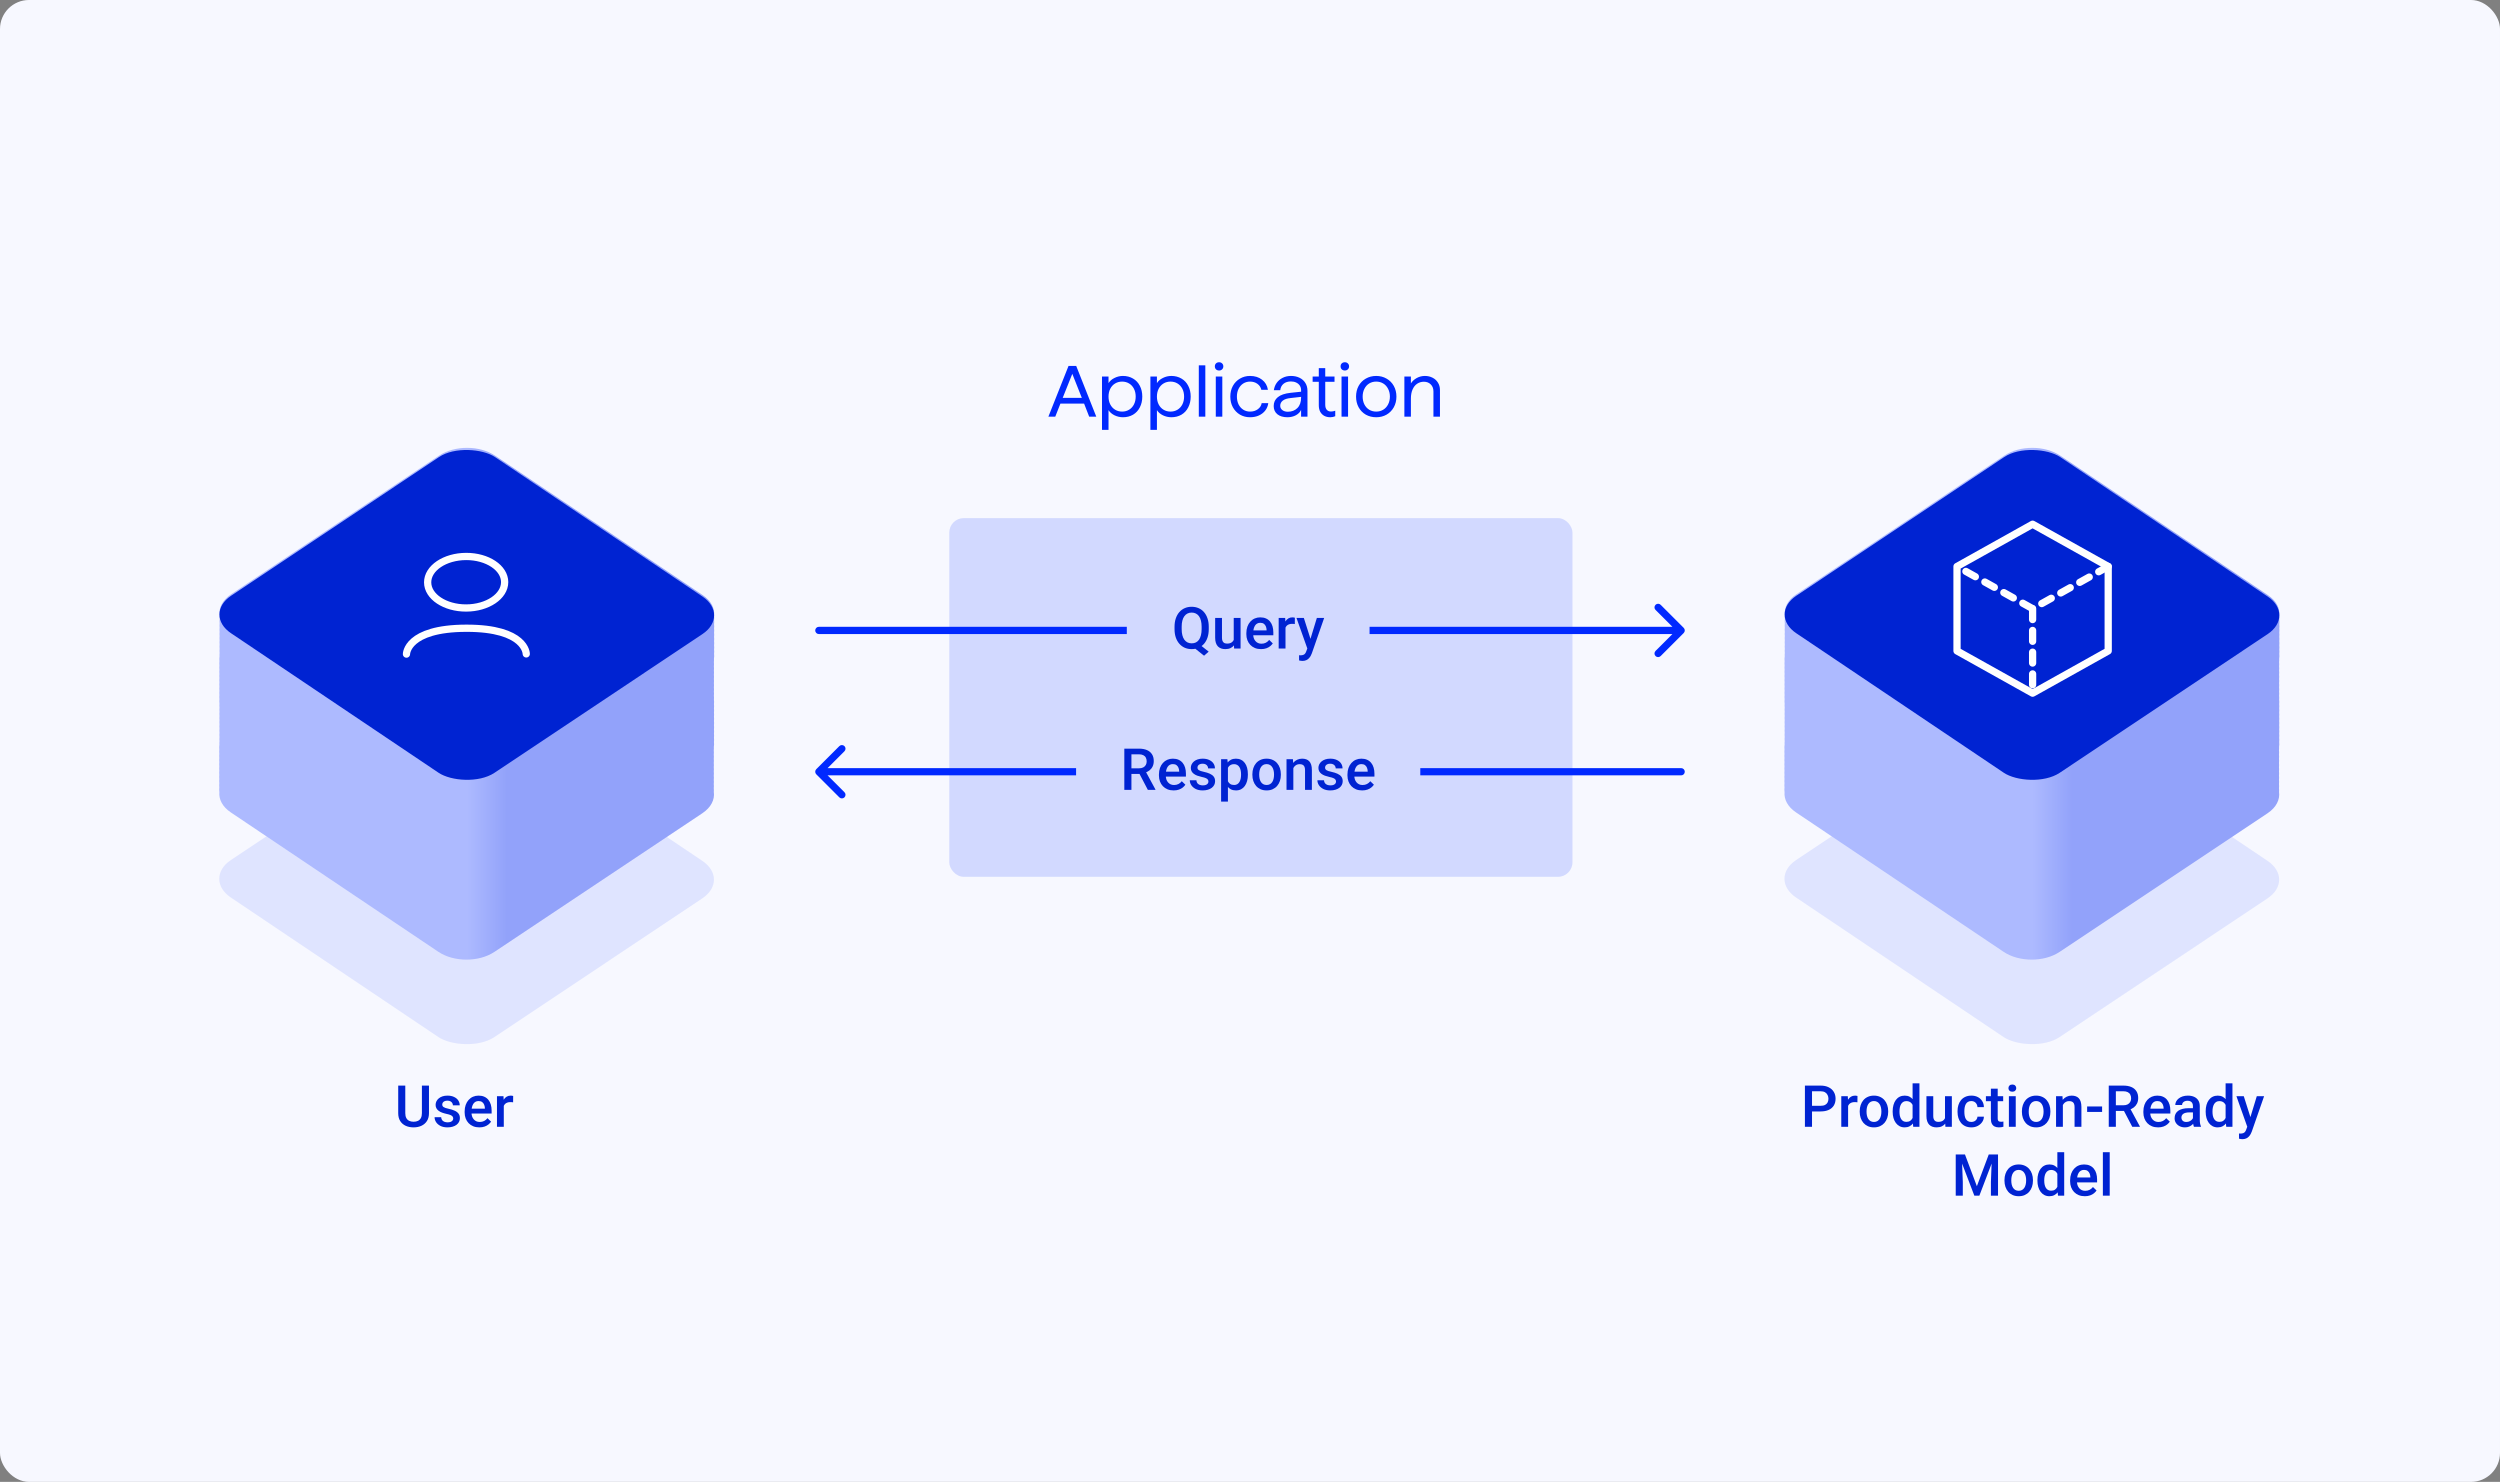 <svg width="690" height="409" viewBox="0 0 690 409" fill="none" xmlns="http://www.w3.org/2000/svg">
<rect x="0" y="0" width="690" height="409" fill="#808080" stroke="none"/>
<rect width="690" height="409" rx="8" fill="#F7F8FF"/>
<rect opacity="0.1" width="87.584" height="87.584" rx="9.28" transform="matrix(0.832 -0.555 0.83 0.558 56 242.53)" fill="#0129FF"/>
<path fill-rule="evenodd" clip-rule="evenodd" d="M197.084 169.981C197.13 170.367 197.13 170.755 197.084 171.141C197.13 171.528 197.13 171.916 197.084 172.302C197.13 172.688 197.13 173.076 197.084 173.462C197.13 173.848 197.13 174.236 197.084 174.622C197.13 175.008 197.13 175.396 197.084 175.783C197.13 176.169 197.13 176.557 197.084 176.943C197.13 177.329 197.13 177.716 197.084 178.102C197.13 178.488 197.13 178.876 197.084 179.262C197.13 179.649 197.13 180.037 197.084 180.423C197.139 180.887 197.128 181.353 197.051 181.815C197.073 182.124 197.066 182.434 197.029 182.743C197.075 183.129 197.075 183.517 197.029 183.903C197.075 184.289 197.075 184.676 197.029 185.062C197.075 185.448 197.075 185.836 197.029 186.222C197.075 186.609 197.075 186.997 197.029 187.383C197.075 187.769 197.075 188.157 197.029 188.543C197.075 188.93 197.075 189.318 197.029 189.704C197.075 190.09 197.075 190.478 197.029 190.864C197.075 191.25 197.075 191.638 197.029 192.024C197.071 192.377 197.075 192.731 197.04 193.084C197.098 193.502 197.102 193.924 197.053 194.342C197.098 194.729 197.098 195.117 197.052 195.503C197.098 195.89 197.098 196.278 197.053 196.665C197.098 197.05 197.098 197.438 197.053 197.824C197.098 198.21 197.098 198.598 197.052 198.984C197.098 199.37 197.098 199.758 197.053 200.144C197.098 200.53 197.098 200.918 197.053 201.303C197.098 201.689 197.098 202.077 197.053 202.463C197.098 202.849 197.098 203.237 197.053 203.623C197.098 204.01 197.098 204.398 197.052 204.785C197.107 205.248 197.097 205.714 197.02 206.175C197.042 206.485 197.034 206.794 196.998 207.103C197.044 207.49 197.044 207.878 196.998 208.265C197.044 208.651 197.044 209.039 196.998 209.424C197.044 209.81 197.044 210.198 196.998 210.583C197.044 210.97 197.044 211.359 196.998 211.746C197.044 212.131 197.044 212.519 196.998 212.905C197.044 213.291 197.044 213.678 196.998 214.064C197.044 214.45 197.044 214.838 196.998 215.224C197.044 215.61 197.044 215.998 196.998 216.384C197.044 216.771 197.044 217.159 196.998 217.545C197.038 217.887 197.043 218.23 197.012 218.572C197.317 220.673 196.266 222.843 193.86 224.448L136.429 262.735C132.164 265.578 125.258 265.566 121.003 262.708L63.705 224.224C61.41 222.683 60.356 220.63 60.539 218.619C60.477 218.19 60.471 217.757 60.522 217.328C60.476 216.941 60.476 216.553 60.522 216.167C60.476 215.78 60.476 215.392 60.522 215.006C60.476 214.62 60.476 214.232 60.522 213.846C60.476 213.461 60.476 213.073 60.521 212.687C60.476 212.301 60.476 211.914 60.522 211.528C60.476 211.141 60.476 210.752 60.522 210.366C60.476 209.98 60.476 209.592 60.521 209.207C60.476 208.821 60.476 208.433 60.522 208.047C60.476 207.661 60.476 207.272 60.522 206.885C60.467 206.422 60.478 205.956 60.554 205.495C60.532 205.185 60.54 204.876 60.576 204.567C60.531 204.181 60.531 203.792 60.576 203.406C60.531 203.02 60.531 202.632 60.576 202.246C60.531 201.86 60.531 201.472 60.576 201.086C60.531 200.7 60.531 200.312 60.576 199.926C60.531 199.54 60.531 199.152 60.576 198.766C60.531 198.38 60.531 197.992 60.576 197.606C60.531 197.22 60.531 196.833 60.576 196.447C60.531 196.06 60.531 195.672 60.576 195.286C60.535 194.932 60.531 194.577 60.566 194.224C60.508 193.805 60.503 193.384 60.553 192.965C60.507 192.58 60.507 192.192 60.553 191.806C60.507 191.42 60.507 191.032 60.553 190.646C60.507 190.26 60.507 189.872 60.553 189.486C60.507 189.1 60.507 188.712 60.553 188.326C60.507 187.94 60.507 187.552 60.553 187.166C60.507 186.779 60.507 186.391 60.553 186.004C60.507 185.618 60.507 185.23 60.553 184.844C60.507 184.459 60.507 184.071 60.553 183.685C60.507 183.299 60.507 182.911 60.553 182.525C60.498 182.062 60.509 181.596 60.586 181.135C60.564 180.825 60.571 180.515 60.608 180.206C60.562 179.819 60.562 179.431 60.608 179.045C60.562 178.658 60.562 178.27 60.608 177.884C60.562 177.499 60.562 177.111 60.607 176.725C60.562 176.339 60.562 175.951 60.608 175.565C60.562 175.179 60.562 174.79 60.608 174.404C60.562 174.018 60.562 173.63 60.607 173.245C60.562 172.859 60.562 172.471 60.608 172.085C60.562 171.698 60.562 171.31 60.608 170.923C60.562 170.537 60.562 170.149 60.608 169.763C60.364 167.704 61.42 165.59 63.777 164.019L121.208 125.732C125.472 122.889 132.379 122.901 136.633 125.758L193.932 164.243C196.277 165.818 197.327 167.928 197.084 169.981Z" fill="url(#paint0_linear_15750_39428)"/>
<rect width="87.584" height="87.584" rx="9.28" transform="matrix(0.832 -0.555 0.83 0.558 56.047 169.583)" fill="#0023D2"/>
<g clip-path="url(#clip0_15750_39428)">
<path d="M145.247 180.476C145.247 180.476 145.235 173.365 128.703 173.393C112.172 173.422 112.184 180.533 112.184 180.533" stroke="white" stroke-width="2" stroke-linecap="round" stroke-linejoin="round"/>
<ellipse cx="128.682" cy="160.751" rx="10.627" ry="7.111" transform="matrix(1 -0.003 0.001 1 -0.185 0.331)" stroke="white" stroke-width="2" stroke-linecap="round" stroke-linejoin="round"/>
</g>
<path d="M116.445 299.625H118.398V307.227C118.398 308.091 118.211 308.815 117.836 309.398C117.461 309.982 116.951 310.422 116.305 310.719C115.664 311.01 114.948 311.156 114.156 311.156C113.339 311.156 112.609 311.01 111.969 310.719C111.328 310.422 110.823 309.982 110.453 309.398C110.089 308.815 109.906 308.091 109.906 307.227V299.625H111.859V307.227C111.859 307.773 111.953 308.224 112.141 308.578C112.328 308.927 112.594 309.185 112.938 309.352C113.281 309.518 113.688 309.602 114.156 309.602C114.625 309.602 115.029 309.518 115.367 309.352C115.711 309.185 115.977 308.927 116.164 308.578C116.352 308.224 116.445 307.773 116.445 307.227V299.625ZM125.086 308.711C125.086 308.523 125.039 308.354 124.945 308.203C124.852 308.047 124.672 307.906 124.406 307.781C124.146 307.656 123.76 307.542 123.25 307.438C122.802 307.339 122.391 307.221 122.016 307.086C121.646 306.945 121.328 306.776 121.062 306.578C120.797 306.38 120.591 306.146 120.445 305.875C120.299 305.604 120.227 305.292 120.227 304.938C120.227 304.594 120.302 304.268 120.453 303.961C120.604 303.654 120.82 303.383 121.102 303.148C121.383 302.914 121.724 302.729 122.125 302.594C122.531 302.458 122.984 302.391 123.484 302.391C124.193 302.391 124.799 302.51 125.305 302.75C125.815 302.984 126.206 303.305 126.477 303.711C126.747 304.112 126.883 304.565 126.883 305.07H125C125 304.846 124.943 304.638 124.828 304.445C124.719 304.247 124.552 304.089 124.328 303.969C124.104 303.844 123.823 303.781 123.484 303.781C123.161 303.781 122.893 303.833 122.68 303.938C122.471 304.036 122.315 304.167 122.211 304.328C122.112 304.49 122.062 304.667 122.062 304.859C122.062 305 122.089 305.128 122.141 305.242C122.198 305.352 122.292 305.453 122.422 305.547C122.552 305.635 122.729 305.719 122.953 305.797C123.182 305.875 123.469 305.951 123.812 306.023C124.458 306.159 125.013 306.333 125.477 306.547C125.945 306.755 126.305 307.026 126.555 307.359C126.805 307.688 126.93 308.104 126.93 308.609C126.93 308.984 126.849 309.328 126.688 309.641C126.531 309.948 126.302 310.216 126 310.445C125.698 310.669 125.336 310.844 124.914 310.969C124.497 311.094 124.029 311.156 123.508 311.156C122.742 311.156 122.094 311.021 121.562 310.75C121.031 310.474 120.628 310.122 120.352 309.695C120.081 309.263 119.945 308.815 119.945 308.352H121.766C121.786 308.701 121.883 308.979 122.055 309.188C122.232 309.391 122.451 309.539 122.711 309.633C122.977 309.721 123.25 309.766 123.531 309.766C123.87 309.766 124.154 309.721 124.383 309.633C124.612 309.539 124.786 309.414 124.906 309.258C125.026 309.096 125.086 308.914 125.086 308.711ZM132.305 311.156C131.68 311.156 131.115 311.055 130.609 310.852C130.109 310.643 129.682 310.354 129.328 309.984C128.979 309.615 128.711 309.18 128.523 308.68C128.336 308.18 128.242 307.641 128.242 307.062V306.75C128.242 306.089 128.339 305.49 128.531 304.953C128.724 304.417 128.992 303.958 129.336 303.578C129.68 303.193 130.086 302.898 130.555 302.695C131.023 302.492 131.531 302.391 132.078 302.391C132.682 302.391 133.211 302.492 133.664 302.695C134.117 302.898 134.492 303.185 134.789 303.555C135.091 303.919 135.315 304.354 135.461 304.859C135.612 305.365 135.688 305.922 135.688 306.531V307.336H129.156V305.984H133.828V305.836C133.818 305.497 133.75 305.18 133.625 304.883C133.505 304.586 133.32 304.346 133.07 304.164C132.82 303.982 132.487 303.891 132.07 303.891C131.758 303.891 131.479 303.958 131.234 304.094C130.995 304.224 130.794 304.414 130.633 304.664C130.471 304.914 130.346 305.216 130.258 305.57C130.174 305.919 130.133 306.312 130.133 306.75V307.062C130.133 307.432 130.182 307.776 130.281 308.094C130.385 308.406 130.536 308.68 130.734 308.914C130.932 309.148 131.172 309.333 131.453 309.469C131.734 309.599 132.055 309.664 132.414 309.664C132.867 309.664 133.271 309.573 133.625 309.391C133.979 309.208 134.286 308.951 134.547 308.617L135.539 309.578C135.357 309.844 135.12 310.099 134.828 310.344C134.536 310.583 134.18 310.779 133.758 310.93C133.341 311.081 132.857 311.156 132.305 311.156ZM139.047 304.156V311H137.164V302.547H138.961L139.047 304.156ZM141.633 302.492L141.617 304.242C141.503 304.221 141.378 304.206 141.242 304.195C141.112 304.185 140.982 304.18 140.852 304.18C140.529 304.18 140.245 304.227 140 304.32C139.755 304.409 139.549 304.539 139.383 304.711C139.221 304.878 139.096 305.081 139.008 305.32C138.919 305.56 138.867 305.828 138.852 306.125L138.422 306.156C138.422 305.625 138.474 305.133 138.578 304.68C138.682 304.227 138.839 303.828 139.047 303.484C139.26 303.141 139.526 302.872 139.844 302.68C140.167 302.487 140.539 302.391 140.961 302.391C141.076 302.391 141.198 302.401 141.328 302.422C141.464 302.443 141.565 302.466 141.633 302.492Z" fill="#0023D2"/>
<rect x="262" y="143" width="172" height="99" rx="4" fill="#D2D9FF"/>
<path d="M502.477 306.758H499.516V305.203H502.477C502.992 305.203 503.409 305.12 503.727 304.953C504.044 304.786 504.276 304.557 504.422 304.266C504.573 303.969 504.648 303.63 504.648 303.25C504.648 302.891 504.573 302.555 504.422 302.242C504.276 301.924 504.044 301.669 503.727 301.477C503.409 301.284 502.992 301.188 502.477 301.188H500.117V311H498.156V299.625H502.477C503.357 299.625 504.104 299.781 504.719 300.094C505.339 300.401 505.81 300.828 506.133 301.375C506.456 301.917 506.617 302.536 506.617 303.234C506.617 303.969 506.456 304.599 506.133 305.125C505.81 305.651 505.339 306.055 504.719 306.336C504.104 306.617 503.357 306.758 502.477 306.758ZM510.078 304.156V311H508.195V302.547H509.992L510.078 304.156ZM512.664 302.492L512.648 304.242C512.534 304.221 512.409 304.206 512.273 304.195C512.143 304.185 512.013 304.18 511.883 304.18C511.56 304.18 511.276 304.227 511.031 304.32C510.786 304.409 510.581 304.539 510.414 304.711C510.253 304.878 510.128 305.081 510.039 305.32C509.951 305.56 509.898 305.828 509.883 306.125L509.453 306.156C509.453 305.625 509.505 305.133 509.609 304.68C509.714 304.227 509.87 303.828 510.078 303.484C510.292 303.141 510.557 302.872 510.875 302.68C511.198 302.487 511.57 302.391 511.992 302.391C512.107 302.391 512.229 302.401 512.359 302.422C512.495 302.443 512.596 302.466 512.664 302.492ZM513.281 306.867V306.688C513.281 306.078 513.37 305.513 513.547 304.992C513.724 304.466 513.979 304.01 514.312 303.625C514.651 303.234 515.062 302.932 515.547 302.719C516.036 302.5 516.589 302.391 517.203 302.391C517.823 302.391 518.375 302.5 518.859 302.719C519.349 302.932 519.763 303.234 520.102 303.625C520.44 304.01 520.698 304.466 520.875 304.992C521.052 305.513 521.141 306.078 521.141 306.688V306.867C521.141 307.477 521.052 308.042 520.875 308.562C520.698 309.083 520.44 309.539 520.102 309.93C519.763 310.315 519.352 310.617 518.867 310.836C518.383 311.049 517.833 311.156 517.219 311.156C516.599 311.156 516.044 311.049 515.555 310.836C515.07 310.617 514.659 310.315 514.32 309.93C513.982 309.539 513.724 309.083 513.547 308.562C513.37 308.042 513.281 307.477 513.281 306.867ZM515.164 306.688V306.867C515.164 307.247 515.203 307.607 515.281 307.945C515.359 308.284 515.482 308.581 515.648 308.836C515.815 309.091 516.029 309.292 516.289 309.438C516.549 309.583 516.859 309.656 517.219 309.656C517.568 309.656 517.87 309.583 518.125 309.438C518.385 309.292 518.599 309.091 518.766 308.836C518.932 308.581 519.055 308.284 519.133 307.945C519.216 307.607 519.258 307.247 519.258 306.867V306.688C519.258 306.312 519.216 305.958 519.133 305.625C519.055 305.286 518.93 304.987 518.758 304.727C518.591 304.466 518.378 304.263 518.117 304.117C517.862 303.966 517.557 303.891 517.203 303.891C516.849 303.891 516.542 303.966 516.281 304.117C516.026 304.263 515.815 304.466 515.648 304.727C515.482 304.987 515.359 305.286 515.281 305.625C515.203 305.958 515.164 306.312 515.164 306.688ZM527.875 309.25V299H529.766V311H528.055L527.875 309.25ZM522.375 306.867V306.703C522.375 306.062 522.451 305.479 522.602 304.953C522.753 304.422 522.971 303.966 523.258 303.586C523.544 303.201 523.893 302.906 524.305 302.703C524.716 302.495 525.18 302.391 525.695 302.391C526.206 302.391 526.654 302.49 527.039 302.688C527.424 302.885 527.753 303.169 528.023 303.539C528.294 303.904 528.51 304.341 528.672 304.852C528.833 305.357 528.948 305.919 529.016 306.539V307.062C528.948 307.667 528.833 308.219 528.672 308.719C528.51 309.219 528.294 309.651 528.023 310.016C527.753 310.38 527.422 310.661 527.031 310.859C526.646 311.057 526.195 311.156 525.68 311.156C525.169 311.156 524.708 311.049 524.297 310.836C523.891 310.622 523.544 310.323 523.258 309.938C522.971 309.552 522.753 309.099 522.602 308.578C522.451 308.052 522.375 307.482 522.375 306.867ZM524.258 306.703V306.867C524.258 307.253 524.292 307.612 524.359 307.945C524.432 308.279 524.544 308.573 524.695 308.828C524.846 309.078 525.042 309.276 525.281 309.422C525.526 309.562 525.818 309.633 526.156 309.633C526.583 309.633 526.935 309.539 527.211 309.352C527.487 309.164 527.703 308.911 527.859 308.594C528.021 308.271 528.13 307.911 528.188 307.516V306.102C528.156 305.794 528.091 305.508 527.992 305.242C527.898 304.977 527.771 304.745 527.609 304.547C527.448 304.344 527.247 304.188 527.008 304.078C526.773 303.964 526.495 303.906 526.172 303.906C525.828 303.906 525.536 303.979 525.297 304.125C525.057 304.271 524.859 304.471 524.703 304.727C524.552 304.982 524.44 305.279 524.367 305.617C524.294 305.956 524.258 306.318 524.258 306.703ZM536.82 309.008V302.547H538.711V311H536.93L536.82 309.008ZM537.086 307.25L537.719 307.234C537.719 307.802 537.656 308.326 537.531 308.805C537.406 309.279 537.214 309.693 536.953 310.047C536.693 310.396 536.359 310.669 535.953 310.867C535.547 311.06 535.06 311.156 534.492 311.156C534.081 311.156 533.703 311.096 533.359 310.977C533.016 310.857 532.719 310.672 532.469 310.422C532.224 310.172 532.034 309.846 531.898 309.445C531.763 309.044 531.695 308.565 531.695 308.008V302.547H533.578V308.023C533.578 308.331 533.615 308.589 533.688 308.797C533.76 309 533.859 309.164 533.984 309.289C534.109 309.414 534.255 309.503 534.422 309.555C534.589 309.607 534.766 309.633 534.953 309.633C535.49 309.633 535.911 309.529 536.219 309.32C536.531 309.107 536.753 308.82 536.883 308.461C537.018 308.102 537.086 307.698 537.086 307.25ZM544.094 309.656C544.401 309.656 544.677 309.596 544.922 309.477C545.172 309.352 545.372 309.18 545.523 308.961C545.68 308.742 545.766 308.49 545.781 308.203H547.555C547.544 308.75 547.383 309.247 547.07 309.695C546.758 310.143 546.344 310.5 545.828 310.766C545.312 311.026 544.742 311.156 544.117 311.156C543.471 311.156 542.909 311.047 542.43 310.828C541.951 310.604 541.552 310.297 541.234 309.906C540.917 309.516 540.677 309.065 540.516 308.555C540.359 308.044 540.281 307.497 540.281 306.914V306.641C540.281 306.057 540.359 305.51 540.516 305C540.677 304.484 540.917 304.031 541.234 303.641C541.552 303.25 541.951 302.945 542.43 302.727C542.909 302.503 543.469 302.391 544.109 302.391C544.786 302.391 545.38 302.526 545.891 302.797C546.401 303.062 546.802 303.435 547.094 303.914C547.391 304.388 547.544 304.94 547.555 305.57H545.781C545.766 305.258 545.688 304.977 545.547 304.727C545.411 304.471 545.219 304.268 544.969 304.117C544.724 303.966 544.43 303.891 544.086 303.891C543.706 303.891 543.391 303.969 543.141 304.125C542.891 304.276 542.695 304.484 542.555 304.75C542.414 305.01 542.312 305.305 542.25 305.633C542.193 305.956 542.164 306.292 542.164 306.641V306.914C542.164 307.263 542.193 307.602 542.25 307.93C542.307 308.258 542.406 308.552 542.547 308.812C542.693 309.068 542.891 309.273 543.141 309.43C543.391 309.581 543.708 309.656 544.094 309.656ZM552.875 302.547V303.922H548.109V302.547H552.875ZM549.484 300.477H551.367V308.664C551.367 308.924 551.404 309.125 551.477 309.266C551.555 309.401 551.661 309.492 551.797 309.539C551.932 309.586 552.091 309.609 552.273 309.609C552.404 309.609 552.529 309.602 552.648 309.586C552.768 309.57 552.865 309.555 552.938 309.539L552.945 310.977C552.789 311.023 552.607 311.065 552.398 311.102C552.195 311.138 551.961 311.156 551.695 311.156C551.263 311.156 550.88 311.081 550.547 310.93C550.214 310.773 549.953 310.521 549.766 310.172C549.578 309.823 549.484 309.359 549.484 308.781V300.477ZM556.344 302.547V311H554.453V302.547H556.344ZM554.328 300.328C554.328 300.042 554.422 299.805 554.609 299.617C554.802 299.424 555.068 299.328 555.406 299.328C555.74 299.328 556.003 299.424 556.195 299.617C556.388 299.805 556.484 300.042 556.484 300.328C556.484 300.609 556.388 300.844 556.195 301.031C556.003 301.219 555.74 301.312 555.406 301.312C555.068 301.312 554.802 301.219 554.609 301.031C554.422 300.844 554.328 300.609 554.328 300.328ZM558.047 306.867V306.688C558.047 306.078 558.135 305.513 558.312 304.992C558.49 304.466 558.745 304.01 559.078 303.625C559.417 303.234 559.828 302.932 560.312 302.719C560.802 302.5 561.354 302.391 561.969 302.391C562.589 302.391 563.141 302.5 563.625 302.719C564.115 302.932 564.529 303.234 564.867 303.625C565.206 304.01 565.464 304.466 565.641 304.992C565.818 305.513 565.906 306.078 565.906 306.688V306.867C565.906 307.477 565.818 308.042 565.641 308.562C565.464 309.083 565.206 309.539 564.867 309.93C564.529 310.315 564.117 310.617 563.633 310.836C563.148 311.049 562.599 311.156 561.984 311.156C561.365 311.156 560.81 311.049 560.32 310.836C559.836 310.617 559.424 310.315 559.086 309.93C558.747 309.539 558.49 309.083 558.312 308.562C558.135 308.042 558.047 307.477 558.047 306.867ZM559.93 306.688V306.867C559.93 307.247 559.969 307.607 560.047 307.945C560.125 308.284 560.247 308.581 560.414 308.836C560.581 309.091 560.794 309.292 561.055 309.438C561.315 309.583 561.625 309.656 561.984 309.656C562.333 309.656 562.635 309.583 562.891 309.438C563.151 309.292 563.365 309.091 563.531 308.836C563.698 308.581 563.82 308.284 563.898 307.945C563.982 307.607 564.023 307.247 564.023 306.867V306.688C564.023 306.312 563.982 305.958 563.898 305.625C563.82 305.286 563.695 304.987 563.523 304.727C563.357 304.466 563.143 304.263 562.883 304.117C562.628 303.966 562.323 303.891 561.969 303.891C561.615 303.891 561.307 303.966 561.047 304.117C560.792 304.263 560.581 304.466 560.414 304.727C560.247 304.987 560.125 305.286 560.047 305.625C559.969 305.958 559.93 306.312 559.93 306.688ZM569.352 304.352V311H567.469V302.547H569.242L569.352 304.352ZM569.016 306.461L568.406 306.453C568.411 305.854 568.495 305.305 568.656 304.805C568.823 304.305 569.052 303.875 569.344 303.516C569.641 303.156 569.995 302.88 570.406 302.688C570.818 302.49 571.276 302.391 571.781 302.391C572.188 302.391 572.555 302.448 572.883 302.562C573.216 302.672 573.5 302.852 573.734 303.102C573.974 303.352 574.156 303.677 574.281 304.078C574.406 304.474 574.469 304.961 574.469 305.539V311H572.578V305.531C572.578 305.125 572.518 304.805 572.398 304.57C572.284 304.331 572.115 304.161 571.891 304.062C571.672 303.958 571.398 303.906 571.07 303.906C570.747 303.906 570.458 303.974 570.203 304.109C569.948 304.245 569.732 304.43 569.555 304.664C569.383 304.898 569.25 305.169 569.156 305.477C569.062 305.784 569.016 306.112 569.016 306.461ZM580.18 305.391V306.891H576.047V305.391H580.18ZM582.016 299.625H586.039C586.904 299.625 587.641 299.755 588.25 300.016C588.859 300.276 589.326 300.661 589.648 301.172C589.977 301.677 590.141 302.302 590.141 303.047C590.141 303.615 590.036 304.115 589.828 304.547C589.62 304.979 589.326 305.344 588.945 305.641C588.565 305.932 588.112 306.159 587.586 306.32L586.992 306.609H583.375L583.359 305.055H586.07C586.539 305.055 586.93 304.971 587.242 304.805C587.555 304.638 587.789 304.411 587.945 304.125C588.107 303.833 588.188 303.505 588.188 303.141C588.188 302.745 588.109 302.401 587.953 302.109C587.802 301.812 587.568 301.586 587.25 301.43C586.932 301.268 586.529 301.188 586.039 301.188H583.977V311H582.016V299.625ZM588.508 311L585.836 305.891L587.891 305.883L590.602 310.898V311H588.508ZM595.633 311.156C595.008 311.156 594.443 311.055 593.938 310.852C593.438 310.643 593.01 310.354 592.656 309.984C592.307 309.615 592.039 309.18 591.852 308.68C591.664 308.18 591.57 307.641 591.57 307.062V306.75C591.57 306.089 591.667 305.49 591.859 304.953C592.052 304.417 592.32 303.958 592.664 303.578C593.008 303.193 593.414 302.898 593.883 302.695C594.352 302.492 594.859 302.391 595.406 302.391C596.01 302.391 596.539 302.492 596.992 302.695C597.445 302.898 597.82 303.185 598.117 303.555C598.419 303.919 598.643 304.354 598.789 304.859C598.94 305.365 599.016 305.922 599.016 306.531V307.336H592.484V305.984H597.156V305.836C597.146 305.497 597.078 305.18 596.953 304.883C596.833 304.586 596.648 304.346 596.398 304.164C596.148 303.982 595.815 303.891 595.398 303.891C595.086 303.891 594.807 303.958 594.562 304.094C594.323 304.224 594.122 304.414 593.961 304.664C593.799 304.914 593.674 305.216 593.586 305.57C593.503 305.919 593.461 306.312 593.461 306.75V307.062C593.461 307.432 593.51 307.776 593.609 308.094C593.714 308.406 593.865 308.68 594.062 308.914C594.26 309.148 594.5 309.333 594.781 309.469C595.062 309.599 595.383 309.664 595.742 309.664C596.195 309.664 596.599 309.573 596.953 309.391C597.307 309.208 597.615 308.951 597.875 308.617L598.867 309.578C598.685 309.844 598.448 310.099 598.156 310.344C597.865 310.583 597.508 310.779 597.086 310.93C596.669 311.081 596.185 311.156 595.633 311.156ZM605.25 309.305V305.273C605.25 304.971 605.195 304.711 605.086 304.492C604.977 304.273 604.81 304.104 604.586 303.984C604.367 303.865 604.091 303.805 603.758 303.805C603.451 303.805 603.185 303.857 602.961 303.961C602.737 304.065 602.562 304.206 602.438 304.383C602.312 304.56 602.25 304.76 602.25 304.984H600.375C600.375 304.651 600.456 304.328 600.617 304.016C600.779 303.703 601.013 303.424 601.32 303.18C601.628 302.935 601.995 302.742 602.422 302.602C602.849 302.461 603.328 302.391 603.859 302.391C604.495 302.391 605.057 302.497 605.547 302.711C606.042 302.924 606.43 303.247 606.711 303.68C606.997 304.107 607.141 304.643 607.141 305.289V309.047C607.141 309.432 607.167 309.779 607.219 310.086C607.276 310.388 607.357 310.651 607.461 310.875V311H605.531C605.443 310.797 605.372 310.539 605.32 310.227C605.273 309.909 605.25 309.602 605.25 309.305ZM605.523 305.859L605.539 307.023H604.188C603.839 307.023 603.531 307.057 603.266 307.125C603 307.188 602.779 307.281 602.602 307.406C602.424 307.531 602.292 307.682 602.203 307.859C602.115 308.036 602.07 308.237 602.07 308.461C602.07 308.685 602.122 308.891 602.227 309.078C602.331 309.26 602.482 309.404 602.68 309.508C602.883 309.612 603.128 309.664 603.414 309.664C603.799 309.664 604.135 309.586 604.422 309.43C604.714 309.268 604.943 309.073 605.109 308.844C605.276 308.609 605.365 308.388 605.375 308.18L605.984 309.016C605.922 309.229 605.815 309.458 605.664 309.703C605.513 309.948 605.315 310.182 605.07 310.406C604.831 310.625 604.542 310.805 604.203 310.945C603.87 311.086 603.484 311.156 603.047 311.156C602.495 311.156 602.003 311.047 601.57 310.828C601.138 310.604 600.799 310.305 600.555 309.93C600.31 309.549 600.188 309.12 600.188 308.641C600.188 308.193 600.271 307.797 600.438 307.453C600.609 307.104 600.859 306.812 601.188 306.578C601.521 306.344 601.927 306.167 602.406 306.047C602.885 305.922 603.432 305.859 604.047 305.859H605.523ZM614.266 309.25V299H616.156V311H614.445L614.266 309.25ZM608.766 306.867V306.703C608.766 306.062 608.841 305.479 608.992 304.953C609.143 304.422 609.362 303.966 609.648 303.586C609.935 303.201 610.284 302.906 610.695 302.703C611.107 302.495 611.57 302.391 612.086 302.391C612.596 302.391 613.044 302.49 613.43 302.688C613.815 302.885 614.143 303.169 614.414 303.539C614.685 303.904 614.901 304.341 615.062 304.852C615.224 305.357 615.339 305.919 615.406 306.539V307.062C615.339 307.667 615.224 308.219 615.062 308.719C614.901 309.219 614.685 309.651 614.414 310.016C614.143 310.38 613.812 310.661 613.422 310.859C613.036 311.057 612.586 311.156 612.07 311.156C611.56 311.156 611.099 311.049 610.688 310.836C610.281 310.622 609.935 310.323 609.648 309.938C609.362 309.552 609.143 309.099 608.992 308.578C608.841 308.052 608.766 307.482 608.766 306.867ZM610.648 306.703V306.867C610.648 307.253 610.682 307.612 610.75 307.945C610.823 308.279 610.935 308.573 611.086 308.828C611.237 309.078 611.432 309.276 611.672 309.422C611.917 309.562 612.208 309.633 612.547 309.633C612.974 309.633 613.326 309.539 613.602 309.352C613.878 309.164 614.094 308.911 614.25 308.594C614.411 308.271 614.521 307.911 614.578 307.516V306.102C614.547 305.794 614.482 305.508 614.383 305.242C614.289 304.977 614.161 304.745 614 304.547C613.839 304.344 613.638 304.188 613.398 304.078C613.164 303.964 612.885 303.906 612.562 303.906C612.219 303.906 611.927 303.979 611.688 304.125C611.448 304.271 611.25 304.471 611.094 304.727C610.943 304.982 610.831 305.279 610.758 305.617C610.685 305.956 610.648 306.318 610.648 306.703ZM620.578 310.078L622.875 302.547H624.891L621.5 312.289C621.422 312.497 621.32 312.724 621.195 312.969C621.07 313.214 620.906 313.445 620.703 313.664C620.505 313.888 620.258 314.068 619.961 314.203C619.664 314.344 619.305 314.414 618.883 314.414C618.716 314.414 618.555 314.398 618.398 314.367C618.247 314.341 618.104 314.312 617.969 314.281L617.961 312.844C618.013 312.849 618.076 312.854 618.148 312.859C618.227 312.865 618.289 312.867 618.336 312.867C618.648 312.867 618.909 312.828 619.117 312.75C619.326 312.677 619.495 312.557 619.625 312.391C619.76 312.224 619.875 312 619.969 311.719L620.578 310.078ZM619.281 302.547L621.289 308.875L621.625 310.859L620.32 311.195L617.25 302.547H619.281ZM540.578 318.625H542.328L545.617 327.398L548.898 318.625H550.648L546.305 330H544.914L540.578 318.625ZM539.781 318.625H541.445L541.734 326.219V330H539.781V318.625ZM549.781 318.625H551.453V330H549.492V326.219L549.781 318.625ZM553.234 325.867V325.688C553.234 325.078 553.323 324.513 553.5 323.992C553.677 323.466 553.932 323.01 554.266 322.625C554.604 322.234 555.016 321.932 555.5 321.719C555.99 321.5 556.542 321.391 557.156 321.391C557.776 321.391 558.328 321.5 558.812 321.719C559.302 321.932 559.716 322.234 560.055 322.625C560.393 323.01 560.651 323.466 560.828 323.992C561.005 324.513 561.094 325.078 561.094 325.688V325.867C561.094 326.477 561.005 327.042 560.828 327.562C560.651 328.083 560.393 328.539 560.055 328.93C559.716 329.315 559.305 329.617 558.82 329.836C558.336 330.049 557.786 330.156 557.172 330.156C556.552 330.156 555.997 330.049 555.508 329.836C555.023 329.617 554.612 329.315 554.273 328.93C553.935 328.539 553.677 328.083 553.5 327.562C553.323 327.042 553.234 326.477 553.234 325.867ZM555.117 325.688V325.867C555.117 326.247 555.156 326.607 555.234 326.945C555.312 327.284 555.435 327.581 555.602 327.836C555.768 328.091 555.982 328.292 556.242 328.438C556.503 328.583 556.812 328.656 557.172 328.656C557.521 328.656 557.823 328.583 558.078 328.438C558.339 328.292 558.552 328.091 558.719 327.836C558.885 327.581 559.008 327.284 559.086 326.945C559.169 326.607 559.211 326.247 559.211 325.867V325.688C559.211 325.312 559.169 324.958 559.086 324.625C559.008 324.286 558.883 323.987 558.711 323.727C558.544 323.466 558.331 323.263 558.07 323.117C557.815 322.966 557.51 322.891 557.156 322.891C556.802 322.891 556.495 322.966 556.234 323.117C555.979 323.263 555.768 323.466 555.602 323.727C555.435 323.987 555.312 324.286 555.234 324.625C555.156 324.958 555.117 325.312 555.117 325.688ZM567.828 328.25V318H569.719V330H568.008L567.828 328.25ZM562.328 325.867V325.703C562.328 325.062 562.404 324.479 562.555 323.953C562.706 323.422 562.924 322.966 563.211 322.586C563.497 322.201 563.846 321.906 564.258 321.703C564.669 321.495 565.133 321.391 565.648 321.391C566.159 321.391 566.607 321.49 566.992 321.688C567.378 321.885 567.706 322.169 567.977 322.539C568.247 322.904 568.464 323.341 568.625 323.852C568.786 324.357 568.901 324.919 568.969 325.539V326.062C568.901 326.667 568.786 327.219 568.625 327.719C568.464 328.219 568.247 328.651 567.977 329.016C567.706 329.38 567.375 329.661 566.984 329.859C566.599 330.057 566.148 330.156 565.633 330.156C565.122 330.156 564.661 330.049 564.25 329.836C563.844 329.622 563.497 329.323 563.211 328.938C562.924 328.552 562.706 328.099 562.555 327.578C562.404 327.052 562.328 326.482 562.328 325.867ZM564.211 325.703V325.867C564.211 326.253 564.245 326.612 564.312 326.945C564.385 327.279 564.497 327.573 564.648 327.828C564.799 328.078 564.995 328.276 565.234 328.422C565.479 328.562 565.771 328.633 566.109 328.633C566.536 328.633 566.888 328.539 567.164 328.352C567.44 328.164 567.656 327.911 567.812 327.594C567.974 327.271 568.083 326.911 568.141 326.516V325.102C568.109 324.794 568.044 324.508 567.945 324.242C567.852 323.977 567.724 323.745 567.562 323.547C567.401 323.344 567.201 323.188 566.961 323.078C566.727 322.964 566.448 322.906 566.125 322.906C565.781 322.906 565.49 322.979 565.25 323.125C565.01 323.271 564.812 323.471 564.656 323.727C564.505 323.982 564.393 324.279 564.32 324.617C564.247 324.956 564.211 325.318 564.211 325.703ZM575.414 330.156C574.789 330.156 574.224 330.055 573.719 329.852C573.219 329.643 572.792 329.354 572.438 328.984C572.089 328.615 571.82 328.18 571.633 327.68C571.445 327.18 571.352 326.641 571.352 326.062V325.75C571.352 325.089 571.448 324.49 571.641 323.953C571.833 323.417 572.102 322.958 572.445 322.578C572.789 322.193 573.195 321.898 573.664 321.695C574.133 321.492 574.641 321.391 575.188 321.391C575.792 321.391 576.32 321.492 576.773 321.695C577.227 321.898 577.602 322.185 577.898 322.555C578.201 322.919 578.424 323.354 578.57 323.859C578.721 324.365 578.797 324.922 578.797 325.531V326.336H572.266V324.984H576.938V324.836C576.927 324.497 576.859 324.18 576.734 323.883C576.615 323.586 576.43 323.346 576.18 323.164C575.93 322.982 575.596 322.891 575.18 322.891C574.867 322.891 574.589 322.958 574.344 323.094C574.104 323.224 573.904 323.414 573.742 323.664C573.581 323.914 573.456 324.216 573.367 324.57C573.284 324.919 573.242 325.312 573.242 325.75V326.062C573.242 326.432 573.292 326.776 573.391 327.094C573.495 327.406 573.646 327.68 573.844 327.914C574.042 328.148 574.281 328.333 574.562 328.469C574.844 328.599 575.164 328.664 575.523 328.664C575.977 328.664 576.38 328.573 576.734 328.391C577.089 328.208 577.396 327.951 577.656 327.617L578.648 328.578C578.466 328.844 578.229 329.099 577.938 329.344C577.646 329.583 577.289 329.779 576.867 329.93C576.451 330.081 575.966 330.156 575.414 330.156ZM582.281 318V330H580.391V318H582.281Z" fill="#0023D2"/>
<rect opacity="0.1" width="87.584" height="87.584" rx="9.28" transform="matrix(0.832 -0.555 0.83 0.558 488 242.53)" fill="#0129FF"/>
<path fill-rule="evenodd" clip-rule="evenodd" d="M629.084 169.981C629.13 170.367 629.13 170.755 629.084 171.141C629.13 171.528 629.13 171.916 629.084 172.302C629.13 172.688 629.13 173.076 629.084 173.462C629.13 173.848 629.13 174.236 629.084 174.622C629.13 175.008 629.13 175.396 629.084 175.783C629.13 176.169 629.13 176.557 629.084 176.943C629.13 177.329 629.13 177.716 629.084 178.102C629.13 178.488 629.13 178.876 629.084 179.262C629.13 179.649 629.13 180.037 629.084 180.423C629.139 180.887 629.128 181.353 629.051 181.815C629.073 182.124 629.066 182.434 629.029 182.743C629.075 183.129 629.075 183.517 629.029 183.903C629.075 184.289 629.075 184.676 629.029 185.062C629.075 185.448 629.075 185.836 629.029 186.222C629.075 186.609 629.075 186.997 629.029 187.383C629.075 187.769 629.075 188.157 629.029 188.543C629.075 188.93 629.075 189.318 629.029 189.704C629.075 190.09 629.075 190.478 629.029 190.864C629.075 191.25 629.075 191.638 629.029 192.024C629.071 192.377 629.075 192.731 629.04 193.084C629.098 193.502 629.102 193.924 629.053 194.342C629.098 194.729 629.098 195.117 629.052 195.503C629.098 195.89 629.098 196.278 629.053 196.665C629.098 197.05 629.098 197.438 629.053 197.824C629.098 198.21 629.098 198.598 629.052 198.984C629.098 199.37 629.098 199.758 629.053 200.144C629.098 200.53 629.098 200.918 629.053 201.303C629.098 201.689 629.098 202.077 629.053 202.463C629.098 202.849 629.098 203.237 629.053 203.623C629.098 204.01 629.098 204.398 629.052 204.785C629.107 205.248 629.097 205.714 629.02 206.175C629.042 206.485 629.034 206.794 628.998 207.103C629.044 207.49 629.044 207.878 628.998 208.265C629.044 208.651 629.044 209.039 628.998 209.424C629.044 209.81 629.044 210.198 628.998 210.583C629.044 210.97 629.044 211.359 628.998 211.746C629.044 212.131 629.044 212.519 628.998 212.905C629.044 213.291 629.044 213.678 628.998 214.064C629.044 214.45 629.044 214.838 628.998 215.224C629.044 215.61 629.044 215.998 628.998 216.384C629.044 216.771 629.044 217.159 628.998 217.545C629.038 217.887 629.043 218.23 629.012 218.572C629.317 220.673 628.266 222.843 625.86 224.448L568.429 262.735C564.164 265.578 557.258 265.566 553.003 262.708L495.704 224.224C493.411 222.683 492.356 220.63 492.539 218.619C492.476 218.19 492.471 217.757 492.522 217.328C492.476 216.941 492.476 216.553 492.522 216.167C492.476 215.78 492.476 215.392 492.521 215.006C492.476 214.62 492.476 214.232 492.522 213.846C492.476 213.461 492.476 213.073 492.521 212.687C492.476 212.301 492.476 211.914 492.522 211.528C492.476 211.141 492.476 210.752 492.522 210.366C492.476 209.98 492.476 209.592 492.521 209.207C492.476 208.821 492.476 208.433 492.522 208.047C492.476 207.661 492.476 207.272 492.522 206.885C492.467 206.422 492.478 205.956 492.554 205.495C492.532 205.185 492.54 204.876 492.576 204.567C492.531 204.181 492.531 203.792 492.576 203.406C492.531 203.02 492.531 202.632 492.576 202.246C492.531 201.86 492.531 201.472 492.576 201.086C492.531 200.7 492.531 200.312 492.576 199.926C492.531 199.54 492.531 199.152 492.576 198.766C492.531 198.38 492.531 197.992 492.576 197.606C492.531 197.22 492.531 196.833 492.576 196.447C492.531 196.06 492.531 195.672 492.576 195.286C492.534 194.932 492.531 194.577 492.566 194.224C492.508 193.805 492.503 193.384 492.553 192.965C492.507 192.58 492.507 192.192 492.553 191.806C492.507 191.42 492.507 191.032 492.553 190.646C492.507 190.26 492.507 189.872 492.553 189.486C492.507 189.1 492.507 188.712 492.553 188.326C492.507 187.94 492.507 187.552 492.553 187.166C492.507 186.779 492.507 186.391 492.553 186.004C492.507 185.618 492.507 185.23 492.553 184.844C492.507 184.459 492.507 184.071 492.553 183.685C492.507 183.299 492.507 182.911 492.553 182.525C492.498 182.062 492.509 181.596 492.586 181.135C492.564 180.825 492.571 180.515 492.608 180.206C492.562 179.819 492.562 179.431 492.608 179.045C492.562 178.658 492.562 178.27 492.608 177.884C492.562 177.499 492.562 177.111 492.607 176.725C492.562 176.339 492.562 175.951 492.608 175.565C492.562 175.179 492.562 174.79 492.608 174.404C492.562 174.018 492.562 173.63 492.607 173.245C492.562 172.859 492.562 172.471 492.608 172.085C492.562 171.698 492.562 171.31 492.608 170.923C492.562 170.537 492.562 170.149 492.608 169.763C492.364 167.704 493.42 165.59 495.777 164.019L553.208 125.732C557.472 122.889 564.379 122.901 568.633 125.758L625.932 164.243C628.277 165.818 629.327 167.928 629.084 169.981Z" fill="url(#paint1_linear_15750_39428)"/>
<rect width="87.584" height="87.584" rx="9.28" transform="matrix(0.832 -0.555 0.83 0.558 488.047 169.583)" fill="#0023D2"/>
<path d="M561 144.682L581.864 156.341V179.659L561 191.318L540.137 179.659V156.341L561 144.682Z" stroke="white" stroke-width="2" stroke-linecap="round" stroke-linejoin="round"/>
<path d="M581.864 156.341L561 168L540.137 156.341" stroke="white" stroke-width="2" stroke-linecap="round" stroke-dasharray="3 3"/>
<path d="M561 168V190.705" stroke="white" stroke-width="2" stroke-linecap="round" stroke-dasharray="3 3"/>
<path d="M225.293 212.293C224.902 212.683 224.902 213.317 225.293 213.707L231.657 220.071C232.047 220.462 232.681 220.462 233.071 220.071C233.462 219.681 233.462 219.047 233.071 218.657L227.414 213L233.071 207.343C233.462 206.953 233.462 206.319 233.071 205.929C232.681 205.538 232.047 205.538 231.657 205.929L225.293 212.293ZM464 214C464.552 214 465 213.552 465 213C465 212.448 464.552 212 464 212V214ZM226 214H464V212H226V214Z" fill="#0129FF"/>
<rect x="297" y="197" width="95" height="31" rx="4" fill="#D2D9FF"/>
<path d="M310.312 206.625H314.336C315.201 206.625 315.938 206.755 316.547 207.016C317.156 207.276 317.622 207.661 317.945 208.172C318.273 208.677 318.438 209.302 318.438 210.047C318.438 210.615 318.333 211.115 318.125 211.547C317.917 211.979 317.622 212.344 317.242 212.641C316.862 212.932 316.409 213.159 315.883 213.32L315.289 213.609H311.672L311.656 212.055H314.367C314.836 212.055 315.227 211.971 315.539 211.805C315.852 211.638 316.086 211.411 316.242 211.125C316.404 210.833 316.484 210.505 316.484 210.141C316.484 209.745 316.406 209.401 316.25 209.109C316.099 208.812 315.865 208.586 315.547 208.43C315.229 208.268 314.826 208.188 314.336 208.188H312.273V218H310.312V206.625ZM316.805 218L314.133 212.891L316.188 212.883L318.898 217.898V218H316.805ZM323.93 218.156C323.305 218.156 322.74 218.055 322.234 217.852C321.734 217.643 321.307 217.354 320.953 216.984C320.604 216.615 320.336 216.18 320.148 215.68C319.961 215.18 319.867 214.641 319.867 214.062V213.75C319.867 213.089 319.964 212.49 320.156 211.953C320.349 211.417 320.617 210.958 320.961 210.578C321.305 210.193 321.711 209.898 322.18 209.695C322.648 209.492 323.156 209.391 323.703 209.391C324.307 209.391 324.836 209.492 325.289 209.695C325.742 209.898 326.117 210.185 326.414 210.555C326.716 210.919 326.94 211.354 327.086 211.859C327.237 212.365 327.312 212.922 327.312 213.531V214.336H320.781V212.984H325.453V212.836C325.443 212.497 325.375 212.18 325.25 211.883C325.13 211.586 324.945 211.346 324.695 211.164C324.445 210.982 324.112 210.891 323.695 210.891C323.383 210.891 323.104 210.958 322.859 211.094C322.62 211.224 322.419 211.414 322.258 211.664C322.096 211.914 321.971 212.216 321.883 212.57C321.799 212.919 321.758 213.312 321.758 213.75V214.062C321.758 214.432 321.807 214.776 321.906 215.094C322.01 215.406 322.161 215.68 322.359 215.914C322.557 216.148 322.797 216.333 323.078 216.469C323.359 216.599 323.68 216.664 324.039 216.664C324.492 216.664 324.896 216.573 325.25 216.391C325.604 216.208 325.911 215.951 326.172 215.617L327.164 216.578C326.982 216.844 326.745 217.099 326.453 217.344C326.161 217.583 325.805 217.779 325.383 217.93C324.966 218.081 324.482 218.156 323.93 218.156ZM333.523 215.711C333.523 215.523 333.477 215.354 333.383 215.203C333.289 215.047 333.109 214.906 332.844 214.781C332.583 214.656 332.198 214.542 331.688 214.438C331.24 214.339 330.828 214.221 330.453 214.086C330.083 213.945 329.766 213.776 329.5 213.578C329.234 213.38 329.029 213.146 328.883 212.875C328.737 212.604 328.664 212.292 328.664 211.938C328.664 211.594 328.74 211.268 328.891 210.961C329.042 210.654 329.258 210.383 329.539 210.148C329.82 209.914 330.161 209.729 330.562 209.594C330.969 209.458 331.422 209.391 331.922 209.391C332.63 209.391 333.237 209.51 333.742 209.75C334.253 209.984 334.643 210.305 334.914 210.711C335.185 211.112 335.32 211.565 335.32 212.07H333.438C333.438 211.846 333.38 211.638 333.266 211.445C333.156 211.247 332.99 211.089 332.766 210.969C332.542 210.844 332.26 210.781 331.922 210.781C331.599 210.781 331.331 210.833 331.117 210.938C330.909 211.036 330.753 211.167 330.648 211.328C330.549 211.49 330.5 211.667 330.5 211.859C330.5 212 330.526 212.128 330.578 212.242C330.635 212.352 330.729 212.453 330.859 212.547C330.99 212.635 331.167 212.719 331.391 212.797C331.62 212.875 331.906 212.951 332.25 213.023C332.896 213.159 333.451 213.333 333.914 213.547C334.383 213.755 334.742 214.026 334.992 214.359C335.242 214.688 335.367 215.104 335.367 215.609C335.367 215.984 335.286 216.328 335.125 216.641C334.969 216.948 334.74 217.216 334.438 217.445C334.135 217.669 333.773 217.844 333.352 217.969C332.935 218.094 332.466 218.156 331.945 218.156C331.18 218.156 330.531 218.021 330 217.75C329.469 217.474 329.065 217.122 328.789 216.695C328.518 216.263 328.383 215.815 328.383 215.352H330.203C330.224 215.701 330.32 215.979 330.492 216.188C330.669 216.391 330.888 216.539 331.148 216.633C331.414 216.721 331.688 216.766 331.969 216.766C332.307 216.766 332.591 216.721 332.82 216.633C333.049 216.539 333.224 216.414 333.344 216.258C333.464 216.096 333.523 215.914 333.523 215.711ZM338.906 211.172V221.25H337.023V209.547H338.758L338.906 211.172ZM344.414 213.695V213.859C344.414 214.474 344.341 215.044 344.195 215.57C344.055 216.091 343.844 216.547 343.562 216.938C343.286 217.323 342.945 217.622 342.539 217.836C342.133 218.049 341.664 218.156 341.133 218.156C340.607 218.156 340.146 218.06 339.75 217.867C339.359 217.669 339.029 217.391 338.758 217.031C338.487 216.672 338.268 216.25 338.102 215.766C337.94 215.276 337.826 214.74 337.758 214.156V213.523C337.826 212.904 337.94 212.341 338.102 211.836C338.268 211.331 338.487 210.896 338.758 210.531C339.029 210.167 339.359 209.885 339.75 209.688C340.141 209.49 340.596 209.391 341.117 209.391C341.648 209.391 342.12 209.495 342.531 209.703C342.943 209.906 343.289 210.198 343.57 210.578C343.852 210.953 344.062 211.406 344.203 211.938C344.344 212.464 344.414 213.049 344.414 213.695ZM342.531 213.859V213.695C342.531 213.305 342.495 212.943 342.422 212.609C342.349 212.271 342.234 211.974 342.078 211.719C341.922 211.464 341.721 211.266 341.477 211.125C341.237 210.979 340.948 210.906 340.609 210.906C340.276 210.906 339.99 210.964 339.75 211.078C339.51 211.188 339.31 211.341 339.148 211.539C338.987 211.737 338.862 211.969 338.773 212.234C338.685 212.495 338.622 212.779 338.586 213.086V214.602C338.648 214.977 338.755 215.32 338.906 215.633C339.057 215.945 339.271 216.195 339.547 216.383C339.828 216.565 340.188 216.656 340.625 216.656C340.964 216.656 341.253 216.583 341.492 216.438C341.732 216.292 341.927 216.091 342.078 215.836C342.234 215.576 342.349 215.276 342.422 214.938C342.495 214.599 342.531 214.24 342.531 213.859ZM345.656 213.867V213.688C345.656 213.078 345.745 212.513 345.922 211.992C346.099 211.466 346.354 211.01 346.688 210.625C347.026 210.234 347.438 209.932 347.922 209.719C348.411 209.5 348.964 209.391 349.578 209.391C350.198 209.391 350.75 209.5 351.234 209.719C351.724 209.932 352.138 210.234 352.477 210.625C352.815 211.01 353.073 211.466 353.25 211.992C353.427 212.513 353.516 213.078 353.516 213.688V213.867C353.516 214.477 353.427 215.042 353.25 215.562C353.073 216.083 352.815 216.539 352.477 216.93C352.138 217.315 351.727 217.617 351.242 217.836C350.758 218.049 350.208 218.156 349.594 218.156C348.974 218.156 348.419 218.049 347.93 217.836C347.445 217.617 347.034 217.315 346.695 216.93C346.357 216.539 346.099 216.083 345.922 215.562C345.745 215.042 345.656 214.477 345.656 213.867ZM347.539 213.688V213.867C347.539 214.247 347.578 214.607 347.656 214.945C347.734 215.284 347.857 215.581 348.023 215.836C348.19 216.091 348.404 216.292 348.664 216.438C348.924 216.583 349.234 216.656 349.594 216.656C349.943 216.656 350.245 216.583 350.5 216.438C350.76 216.292 350.974 216.091 351.141 215.836C351.307 215.581 351.43 215.284 351.508 214.945C351.591 214.607 351.633 214.247 351.633 213.867V213.688C351.633 213.312 351.591 212.958 351.508 212.625C351.43 212.286 351.305 211.987 351.133 211.727C350.966 211.466 350.753 211.263 350.492 211.117C350.237 210.966 349.932 210.891 349.578 210.891C349.224 210.891 348.917 210.966 348.656 211.117C348.401 211.263 348.19 211.466 348.023 211.727C347.857 211.987 347.734 212.286 347.656 212.625C347.578 212.958 347.539 213.312 347.539 213.688ZM356.961 211.352V218H355.078V209.547H356.852L356.961 211.352ZM356.625 213.461L356.016 213.453C356.021 212.854 356.104 212.305 356.266 211.805C356.432 211.305 356.661 210.875 356.953 210.516C357.25 210.156 357.604 209.88 358.016 209.688C358.427 209.49 358.885 209.391 359.391 209.391C359.797 209.391 360.164 209.448 360.492 209.562C360.826 209.672 361.109 209.852 361.344 210.102C361.583 210.352 361.766 210.677 361.891 211.078C362.016 211.474 362.078 211.961 362.078 212.539V218H360.188V212.531C360.188 212.125 360.128 211.805 360.008 211.57C359.893 211.331 359.724 211.161 359.5 211.062C359.281 210.958 359.008 210.906 358.68 210.906C358.357 210.906 358.068 210.974 357.812 211.109C357.557 211.245 357.341 211.43 357.164 211.664C356.992 211.898 356.859 212.169 356.766 212.477C356.672 212.784 356.625 213.112 356.625 213.461ZM368.742 215.711C368.742 215.523 368.695 215.354 368.602 215.203C368.508 215.047 368.328 214.906 368.062 214.781C367.802 214.656 367.417 214.542 366.906 214.438C366.458 214.339 366.047 214.221 365.672 214.086C365.302 213.945 364.984 213.776 364.719 213.578C364.453 213.38 364.247 213.146 364.102 212.875C363.956 212.604 363.883 212.292 363.883 211.938C363.883 211.594 363.958 211.268 364.109 210.961C364.26 210.654 364.477 210.383 364.758 210.148C365.039 209.914 365.38 209.729 365.781 209.594C366.188 209.458 366.641 209.391 367.141 209.391C367.849 209.391 368.456 209.51 368.961 209.75C369.471 209.984 369.862 210.305 370.133 210.711C370.404 211.112 370.539 211.565 370.539 212.07H368.656C368.656 211.846 368.599 211.638 368.484 211.445C368.375 211.247 368.208 211.089 367.984 210.969C367.76 210.844 367.479 210.781 367.141 210.781C366.818 210.781 366.549 210.833 366.336 210.938C366.128 211.036 365.971 211.167 365.867 211.328C365.768 211.49 365.719 211.667 365.719 211.859C365.719 212 365.745 212.128 365.797 212.242C365.854 212.352 365.948 212.453 366.078 212.547C366.208 212.635 366.385 212.719 366.609 212.797C366.839 212.875 367.125 212.951 367.469 213.023C368.115 213.159 368.669 213.333 369.133 213.547C369.602 213.755 369.961 214.026 370.211 214.359C370.461 214.688 370.586 215.104 370.586 215.609C370.586 215.984 370.505 216.328 370.344 216.641C370.188 216.948 369.958 217.216 369.656 217.445C369.354 217.669 368.992 217.844 368.57 217.969C368.154 218.094 367.685 218.156 367.164 218.156C366.398 218.156 365.75 218.021 365.219 217.75C364.688 217.474 364.284 217.122 364.008 216.695C363.737 216.263 363.602 215.815 363.602 215.352H365.422C365.443 215.701 365.539 215.979 365.711 216.188C365.888 216.391 366.107 216.539 366.367 216.633C366.633 216.721 366.906 216.766 367.188 216.766C367.526 216.766 367.81 216.721 368.039 216.633C368.268 216.539 368.443 216.414 368.562 216.258C368.682 216.096 368.742 215.914 368.742 215.711ZM375.961 218.156C375.336 218.156 374.771 218.055 374.266 217.852C373.766 217.643 373.339 217.354 372.984 216.984C372.635 216.615 372.367 216.18 372.18 215.68C371.992 215.18 371.898 214.641 371.898 214.062V213.75C371.898 213.089 371.995 212.49 372.188 211.953C372.38 211.417 372.648 210.958 372.992 210.578C373.336 210.193 373.742 209.898 374.211 209.695C374.68 209.492 375.188 209.391 375.734 209.391C376.339 209.391 376.867 209.492 377.32 209.695C377.773 209.898 378.148 210.185 378.445 210.555C378.747 210.919 378.971 211.354 379.117 211.859C379.268 212.365 379.344 212.922 379.344 213.531V214.336H372.812V212.984H377.484V212.836C377.474 212.497 377.406 212.18 377.281 211.883C377.161 211.586 376.977 211.346 376.727 211.164C376.477 210.982 376.143 210.891 375.727 210.891C375.414 210.891 375.135 210.958 374.891 211.094C374.651 211.224 374.451 211.414 374.289 211.664C374.128 211.914 374.003 212.216 373.914 212.57C373.831 212.919 373.789 213.312 373.789 213.75V214.062C373.789 214.432 373.839 214.776 373.938 215.094C374.042 215.406 374.193 215.68 374.391 215.914C374.589 216.148 374.828 216.333 375.109 216.469C375.391 216.599 375.711 216.664 376.07 216.664C376.523 216.664 376.927 216.573 377.281 216.391C377.635 216.208 377.943 215.951 378.203 215.617L379.195 216.578C379.013 216.844 378.776 217.099 378.484 217.344C378.193 217.583 377.836 217.779 377.414 217.93C376.997 218.081 376.513 218.156 375.961 218.156Z" fill="#0023D2"/>
<path d="M226 173C225.448 173 225 173.448 225 174C225 174.552 225.448 175 226 175V173ZM464.707 174.707C465.098 174.317 465.098 173.683 464.707 173.293L458.343 166.929C457.953 166.538 457.319 166.538 456.929 166.929C456.538 167.319 456.538 167.953 456.929 168.343L462.586 174L456.929 179.657C456.538 180.047 456.538 180.681 456.929 181.071C457.319 181.462 457.953 181.462 458.343 181.071L464.707 174.707ZM226 175H464V173H226V175Z" fill="#0129FF"/>
<rect x="311" y="158" width="67" height="31" rx="4" fill="#D2D9FF"/>
<path d="M330.602 177.484L333.594 179.859L332.32 180.977L329.383 178.625L330.602 177.484ZM333.617 173V173.625C333.617 174.484 333.505 175.255 333.281 175.938C333.057 176.62 332.737 177.201 332.32 177.68C331.904 178.159 331.406 178.526 330.828 178.781C330.25 179.031 329.609 179.156 328.906 179.156C328.208 179.156 327.57 179.031 326.992 178.781C326.419 178.526 325.922 178.159 325.5 177.68C325.078 177.201 324.75 176.62 324.516 175.938C324.286 175.255 324.172 174.484 324.172 173.625V173C324.172 172.141 324.286 171.372 324.516 170.695C324.745 170.013 325.068 169.432 325.484 168.953C325.906 168.469 326.404 168.102 326.977 167.852C327.555 167.596 328.193 167.469 328.891 167.469C329.594 167.469 330.234 167.596 330.812 167.852C331.396 168.102 331.896 168.469 332.312 168.953C332.729 169.432 333.049 170.013 333.273 170.695C333.503 171.372 333.617 172.141 333.617 173ZM331.648 173.625V172.984C331.648 172.349 331.586 171.789 331.461 171.305C331.341 170.815 331.161 170.406 330.922 170.078C330.688 169.745 330.398 169.495 330.055 169.328C329.716 169.156 329.328 169.07 328.891 169.07C328.464 169.07 328.081 169.156 327.742 169.328C327.404 169.495 327.115 169.745 326.875 170.078C326.635 170.406 326.453 170.815 326.328 171.305C326.203 171.789 326.141 172.349 326.141 172.984V173.625C326.141 174.26 326.203 174.823 326.328 175.312C326.453 175.802 326.635 176.216 326.875 176.555C327.12 176.888 327.411 177.141 327.75 177.312C328.094 177.479 328.479 177.562 328.906 177.562C329.344 177.562 329.732 177.479 330.07 177.312C330.409 177.141 330.695 176.888 330.93 176.555C331.164 176.216 331.341 175.802 331.461 175.312C331.586 174.823 331.648 174.26 331.648 173.625ZM340.508 177.008V170.547H342.398V179H340.617L340.508 177.008ZM340.773 175.25L341.406 175.234C341.406 175.802 341.344 176.326 341.219 176.805C341.094 177.279 340.901 177.693 340.641 178.047C340.38 178.396 340.047 178.669 339.641 178.867C339.234 179.06 338.747 179.156 338.18 179.156C337.768 179.156 337.391 179.096 337.047 178.977C336.703 178.857 336.406 178.672 336.156 178.422C335.911 178.172 335.721 177.846 335.586 177.445C335.451 177.044 335.383 176.565 335.383 176.008V170.547H337.266V176.023C337.266 176.331 337.302 176.589 337.375 176.797C337.448 177 337.547 177.164 337.672 177.289C337.797 177.414 337.943 177.503 338.109 177.555C338.276 177.607 338.453 177.633 338.641 177.633C339.177 177.633 339.599 177.529 339.906 177.32C340.219 177.107 340.44 176.82 340.57 176.461C340.706 176.102 340.773 175.698 340.773 175.25ZM348.055 179.156C347.43 179.156 346.865 179.055 346.359 178.852C345.859 178.643 345.432 178.354 345.078 177.984C344.729 177.615 344.461 177.18 344.273 176.68C344.086 176.18 343.992 175.641 343.992 175.062V174.75C343.992 174.089 344.089 173.49 344.281 172.953C344.474 172.417 344.742 171.958 345.086 171.578C345.43 171.193 345.836 170.898 346.305 170.695C346.773 170.492 347.281 170.391 347.828 170.391C348.432 170.391 348.961 170.492 349.414 170.695C349.867 170.898 350.242 171.185 350.539 171.555C350.841 171.919 351.065 172.354 351.211 172.859C351.362 173.365 351.438 173.922 351.438 174.531V175.336H344.906V173.984H349.578V173.836C349.568 173.497 349.5 173.18 349.375 172.883C349.255 172.586 349.07 172.346 348.82 172.164C348.57 171.982 348.237 171.891 347.82 171.891C347.508 171.891 347.229 171.958 346.984 172.094C346.745 172.224 346.544 172.414 346.383 172.664C346.221 172.914 346.096 173.216 346.008 173.57C345.924 173.919 345.883 174.312 345.883 174.75V175.062C345.883 175.432 345.932 175.776 346.031 176.094C346.135 176.406 346.286 176.68 346.484 176.914C346.682 177.148 346.922 177.333 347.203 177.469C347.484 177.599 347.805 177.664 348.164 177.664C348.617 177.664 349.021 177.573 349.375 177.391C349.729 177.208 350.036 176.951 350.297 176.617L351.289 177.578C351.107 177.844 350.87 178.099 350.578 178.344C350.286 178.583 349.93 178.779 349.508 178.93C349.091 179.081 348.607 179.156 348.055 179.156ZM354.797 172.156V179H352.914V170.547H354.711L354.797 172.156ZM357.383 170.492L357.367 172.242C357.253 172.221 357.128 172.206 356.992 172.195C356.862 172.185 356.732 172.18 356.602 172.18C356.279 172.18 355.995 172.227 355.75 172.32C355.505 172.409 355.299 172.539 355.133 172.711C354.971 172.878 354.846 173.081 354.758 173.32C354.669 173.56 354.617 173.828 354.602 174.125L354.172 174.156C354.172 173.625 354.224 173.133 354.328 172.68C354.432 172.227 354.589 171.828 354.797 171.484C355.01 171.141 355.276 170.872 355.594 170.68C355.917 170.487 356.289 170.391 356.711 170.391C356.826 170.391 356.948 170.401 357.078 170.422C357.214 170.443 357.315 170.466 357.383 170.492ZM361.156 178.078L363.453 170.547H365.469L362.078 180.289C362 180.497 361.898 180.724 361.773 180.969C361.648 181.214 361.484 181.445 361.281 181.664C361.083 181.888 360.836 182.068 360.539 182.203C360.242 182.344 359.883 182.414 359.461 182.414C359.294 182.414 359.133 182.398 358.977 182.367C358.826 182.341 358.682 182.312 358.547 182.281L358.539 180.844C358.591 180.849 358.654 180.854 358.727 180.859C358.805 180.865 358.867 180.867 358.914 180.867C359.227 180.867 359.487 180.828 359.695 180.75C359.904 180.677 360.073 180.557 360.203 180.391C360.339 180.224 360.453 180 360.547 179.719L361.156 178.078ZM359.859 170.547L361.867 176.875L362.203 178.859L360.898 179.195L357.828 170.547H359.859Z" fill="#0023D2"/>
<path d="M294.914 101H297.034L302.574 115H300.614L298.934 110.68L299.954 111.4H291.914L292.954 110.68L291.254 115H289.354L294.914 101ZM292.494 109.82H299.394L298.874 110.54L295.954 103.18L293.014 110.54L292.494 109.82ZM304.151 103.92H305.951V105.74C306.311 105.153 306.858 104.68 307.591 104.32C308.324 103.947 309.104 103.76 309.931 103.76C310.971 103.76 311.898 104 312.711 104.48C313.524 104.947 314.151 105.613 314.591 106.48C315.044 107.333 315.271 108.327 315.271 109.46C315.271 110.58 315.044 111.573 314.591 112.44C314.151 113.307 313.524 113.98 312.711 114.46C311.898 114.927 310.971 115.16 309.931 115.16C309.118 115.16 308.338 114.98 307.591 114.62C306.858 114.247 306.311 113.773 305.951 113.2V118.64H304.151V103.92ZM309.711 113.6C310.418 113.6 311.058 113.427 311.631 113.08C312.204 112.733 312.651 112.247 312.971 111.62C313.291 110.993 313.451 110.273 313.451 109.46C313.451 108.647 313.291 107.927 312.971 107.3C312.651 106.673 312.204 106.187 311.631 105.84C311.058 105.493 310.418 105.32 309.711 105.32C308.991 105.32 308.344 105.493 307.771 105.84C307.198 106.187 306.751 106.673 306.431 107.3C306.111 107.927 305.951 108.647 305.951 109.46C305.951 110.273 306.111 110.993 306.431 111.62C306.751 112.247 307.198 112.733 307.771 113.08C308.344 113.427 308.991 113.6 309.711 113.6ZM317.51 103.92H319.31V105.74C319.67 105.153 320.217 104.68 320.95 104.32C321.684 103.947 322.464 103.76 323.29 103.76C324.33 103.76 325.257 104 326.07 104.48C326.884 104.947 327.51 105.613 327.95 106.48C328.404 107.333 328.63 108.327 328.63 109.46C328.63 110.58 328.404 111.573 327.95 112.44C327.51 113.307 326.884 113.98 326.07 114.46C325.257 114.927 324.33 115.16 323.29 115.16C322.477 115.16 321.697 114.98 320.95 114.62C320.217 114.247 319.67 113.773 319.31 113.2V118.64H317.51V103.92ZM323.07 113.6C323.777 113.6 324.417 113.427 324.99 113.08C325.564 112.733 326.01 112.247 326.33 111.62C326.65 110.993 326.81 110.273 326.81 109.46C326.81 108.647 326.65 107.927 326.33 107.3C326.01 106.673 325.564 106.187 324.99 105.84C324.417 105.493 323.777 105.32 323.07 105.32C322.35 105.32 321.704 105.493 321.13 105.84C320.557 106.187 320.11 106.673 319.79 107.3C319.47 107.927 319.31 108.647 319.31 109.46C319.31 110.273 319.47 110.993 319.79 111.62C320.11 112.247 320.557 112.733 321.13 113.08C321.704 113.427 322.35 113.6 323.07 113.6ZM330.87 100.84H332.67V115H330.87V100.84ZM335.557 103.92H337.357V115H335.557V103.92ZM336.477 102.26C336.131 102.26 335.844 102.153 335.617 101.94C335.404 101.727 335.297 101.453 335.297 101.12C335.297 100.787 335.404 100.513 335.617 100.3C335.844 100.087 336.131 99.98 336.477 99.98C336.811 99.98 337.084 100.087 337.297 100.3C337.524 100.513 337.637 100.787 337.637 101.12C337.637 101.453 337.524 101.727 337.297 101.94C337.084 102.153 336.811 102.26 336.477 102.26ZM345.005 115.16C343.978 115.16 343.051 114.92 342.225 114.44C341.398 113.947 340.745 113.267 340.265 112.4C339.798 111.533 339.565 110.553 339.565 109.46C339.565 108.367 339.798 107.387 340.265 106.52C340.745 105.653 341.398 104.98 342.225 104.5C343.051 104.007 343.978 103.76 345.005 103.76C346.338 103.76 347.445 104.107 348.325 104.8C349.218 105.48 349.758 106.407 349.945 107.58H348.125C347.978 106.9 347.618 106.353 347.045 105.94C346.485 105.527 345.805 105.32 345.005 105.32C344.325 105.32 343.705 105.493 343.145 105.84C342.598 106.187 342.165 106.68 341.845 107.32C341.538 107.947 341.385 108.66 341.385 109.46C341.385 110.26 341.538 110.98 341.845 111.62C342.165 112.247 342.598 112.733 343.145 113.08C343.705 113.427 344.325 113.6 345.005 113.6C345.858 113.6 346.578 113.38 347.165 112.94C347.765 112.5 348.118 111.94 348.225 111.26H350.045C349.951 112.007 349.685 112.673 349.245 113.26C348.805 113.847 348.218 114.313 347.485 114.66C346.765 114.993 345.938 115.16 345.005 115.16ZM355.341 115.16C354.168 115.16 353.241 114.887 352.561 114.34C351.881 113.78 351.541 113.02 351.541 112.06C351.541 111.047 351.921 110.233 352.681 109.62C353.441 108.993 354.608 108.593 356.181 108.42L359.401 108.08V109.5L356.221 109.86C355.261 109.953 354.541 110.187 354.061 110.56C353.581 110.933 353.341 111.413 353.341 112C353.341 112.48 353.534 112.873 353.921 113.18C354.321 113.487 354.828 113.64 355.441 113.64C356.521 113.64 357.401 113.3 358.081 112.62C358.761 111.94 359.101 110.98 359.101 109.74V107.7C359.101 107.207 358.981 106.78 358.741 106.42C358.501 106.06 358.168 105.78 357.741 105.58C357.328 105.38 356.848 105.28 356.301 105.28C355.461 105.28 354.781 105.493 354.261 105.92C353.741 106.347 353.434 106.94 353.341 107.7H351.581C351.688 106.94 351.948 106.267 352.361 105.68C352.788 105.08 353.341 104.613 354.021 104.28C354.701 103.933 355.461 103.76 356.301 103.76C357.194 103.76 357.981 103.927 358.661 104.26C359.354 104.593 359.894 105.073 360.281 105.7C360.668 106.313 360.861 107.04 360.861 107.88V115H359.101V113.12C358.848 113.72 358.374 114.213 357.681 114.6C356.988 114.973 356.208 115.16 355.341 115.16ZM367.147 115.16C366.534 115.16 365.987 115.033 365.507 114.78C365.041 114.527 364.667 114.153 364.387 113.66C364.121 113.153 363.987 112.547 363.987 111.84V101.6H365.767V111.7C365.767 112.313 365.907 112.78 366.187 113.1C366.467 113.42 366.854 113.58 367.347 113.58C367.734 113.58 368.127 113.507 368.527 113.36V114.88C368.087 115.067 367.627 115.16 367.147 115.16ZM362.287 103.92H368.327V105.38H362.287V103.92ZM370.264 103.92H372.064V115H370.264V103.92ZM371.184 102.26C370.838 102.26 370.551 102.153 370.324 101.94C370.111 101.727 370.004 101.453 370.004 101.12C370.004 100.787 370.111 100.513 370.324 100.3C370.551 100.087 370.838 99.98 371.184 99.98C371.518 99.98 371.791 100.087 372.004 100.3C372.231 100.513 372.344 100.787 372.344 101.12C372.344 101.453 372.231 101.727 372.004 101.94C371.791 102.153 371.518 102.26 371.184 102.26ZM379.832 115.16C378.765 115.16 377.805 114.92 376.952 114.44C376.112 113.947 375.452 113.267 374.972 112.4C374.505 111.533 374.272 110.553 374.272 109.46C374.272 108.367 374.505 107.387 374.972 106.52C375.452 105.653 376.112 104.98 376.952 104.5C377.805 104.007 378.765 103.76 379.832 103.76C380.898 103.76 381.852 104.007 382.692 104.5C383.545 104.98 384.212 105.653 384.692 106.52C385.172 107.387 385.412 108.367 385.412 109.46C385.412 110.553 385.172 111.533 384.692 112.4C384.212 113.267 383.545 113.947 382.692 114.44C381.852 114.92 380.898 115.16 379.832 115.16ZM379.832 113.6C380.552 113.6 381.198 113.427 381.772 113.08C382.345 112.733 382.792 112.247 383.112 111.62C383.445 110.98 383.612 110.26 383.612 109.46C383.612 108.66 383.445 107.947 383.112 107.32C382.792 106.68 382.345 106.187 381.772 105.84C381.198 105.493 380.552 105.32 379.832 105.32C379.112 105.32 378.465 105.493 377.892 105.84C377.332 106.187 376.892 106.68 376.572 107.32C376.252 107.947 376.092 108.66 376.092 109.46C376.092 110.26 376.252 110.98 376.572 111.62C376.892 112.247 377.332 112.733 377.892 113.08C378.465 113.427 379.112 113.6 379.832 113.6ZM387.608 103.92H389.408V105.82C389.781 105.22 390.315 104.727 391.008 104.34C391.715 103.953 392.468 103.76 393.268 103.76C394.041 103.76 394.741 103.92 395.368 104.24C396.008 104.56 396.508 105.013 396.868 105.6C397.241 106.187 397.428 106.867 397.428 107.64V115H395.628V108.02C395.628 107.22 395.381 106.58 394.888 106.1C394.408 105.607 393.775 105.36 392.988 105.36C392.308 105.36 391.695 105.54 391.148 105.9C390.601 106.26 390.175 106.793 389.868 107.5C389.561 108.193 389.408 109.033 389.408 110.02V115H387.608V103.92Z" fill="#0129FF"/>
<defs>
<linearGradient id="paint0_linear_15750_39428" x1="128.964" y1="220.816" x2="139.963" y2="220.816" gradientUnits="userSpaceOnUse">
<stop stop-color="#ADBAFF"/>
<stop offset="1" stop-color="#92A2FA"/>
</linearGradient>
<linearGradient id="paint1_linear_15750_39428" x1="560.964" y1="220.816" x2="571.963" y2="220.816" gradientUnits="userSpaceOnUse">
<stop stop-color="#ADBAFF"/>
<stop offset="1" stop-color="#92A2FA"/>
</linearGradient>
<clipPath id="clip0_15750_39428">
<rect width="48.224" height="48.224" fill="white" transform="matrix(1.175 -0.002 0.001 0.786 100.321 148.947)"/>
</clipPath>
</defs>
</svg>
